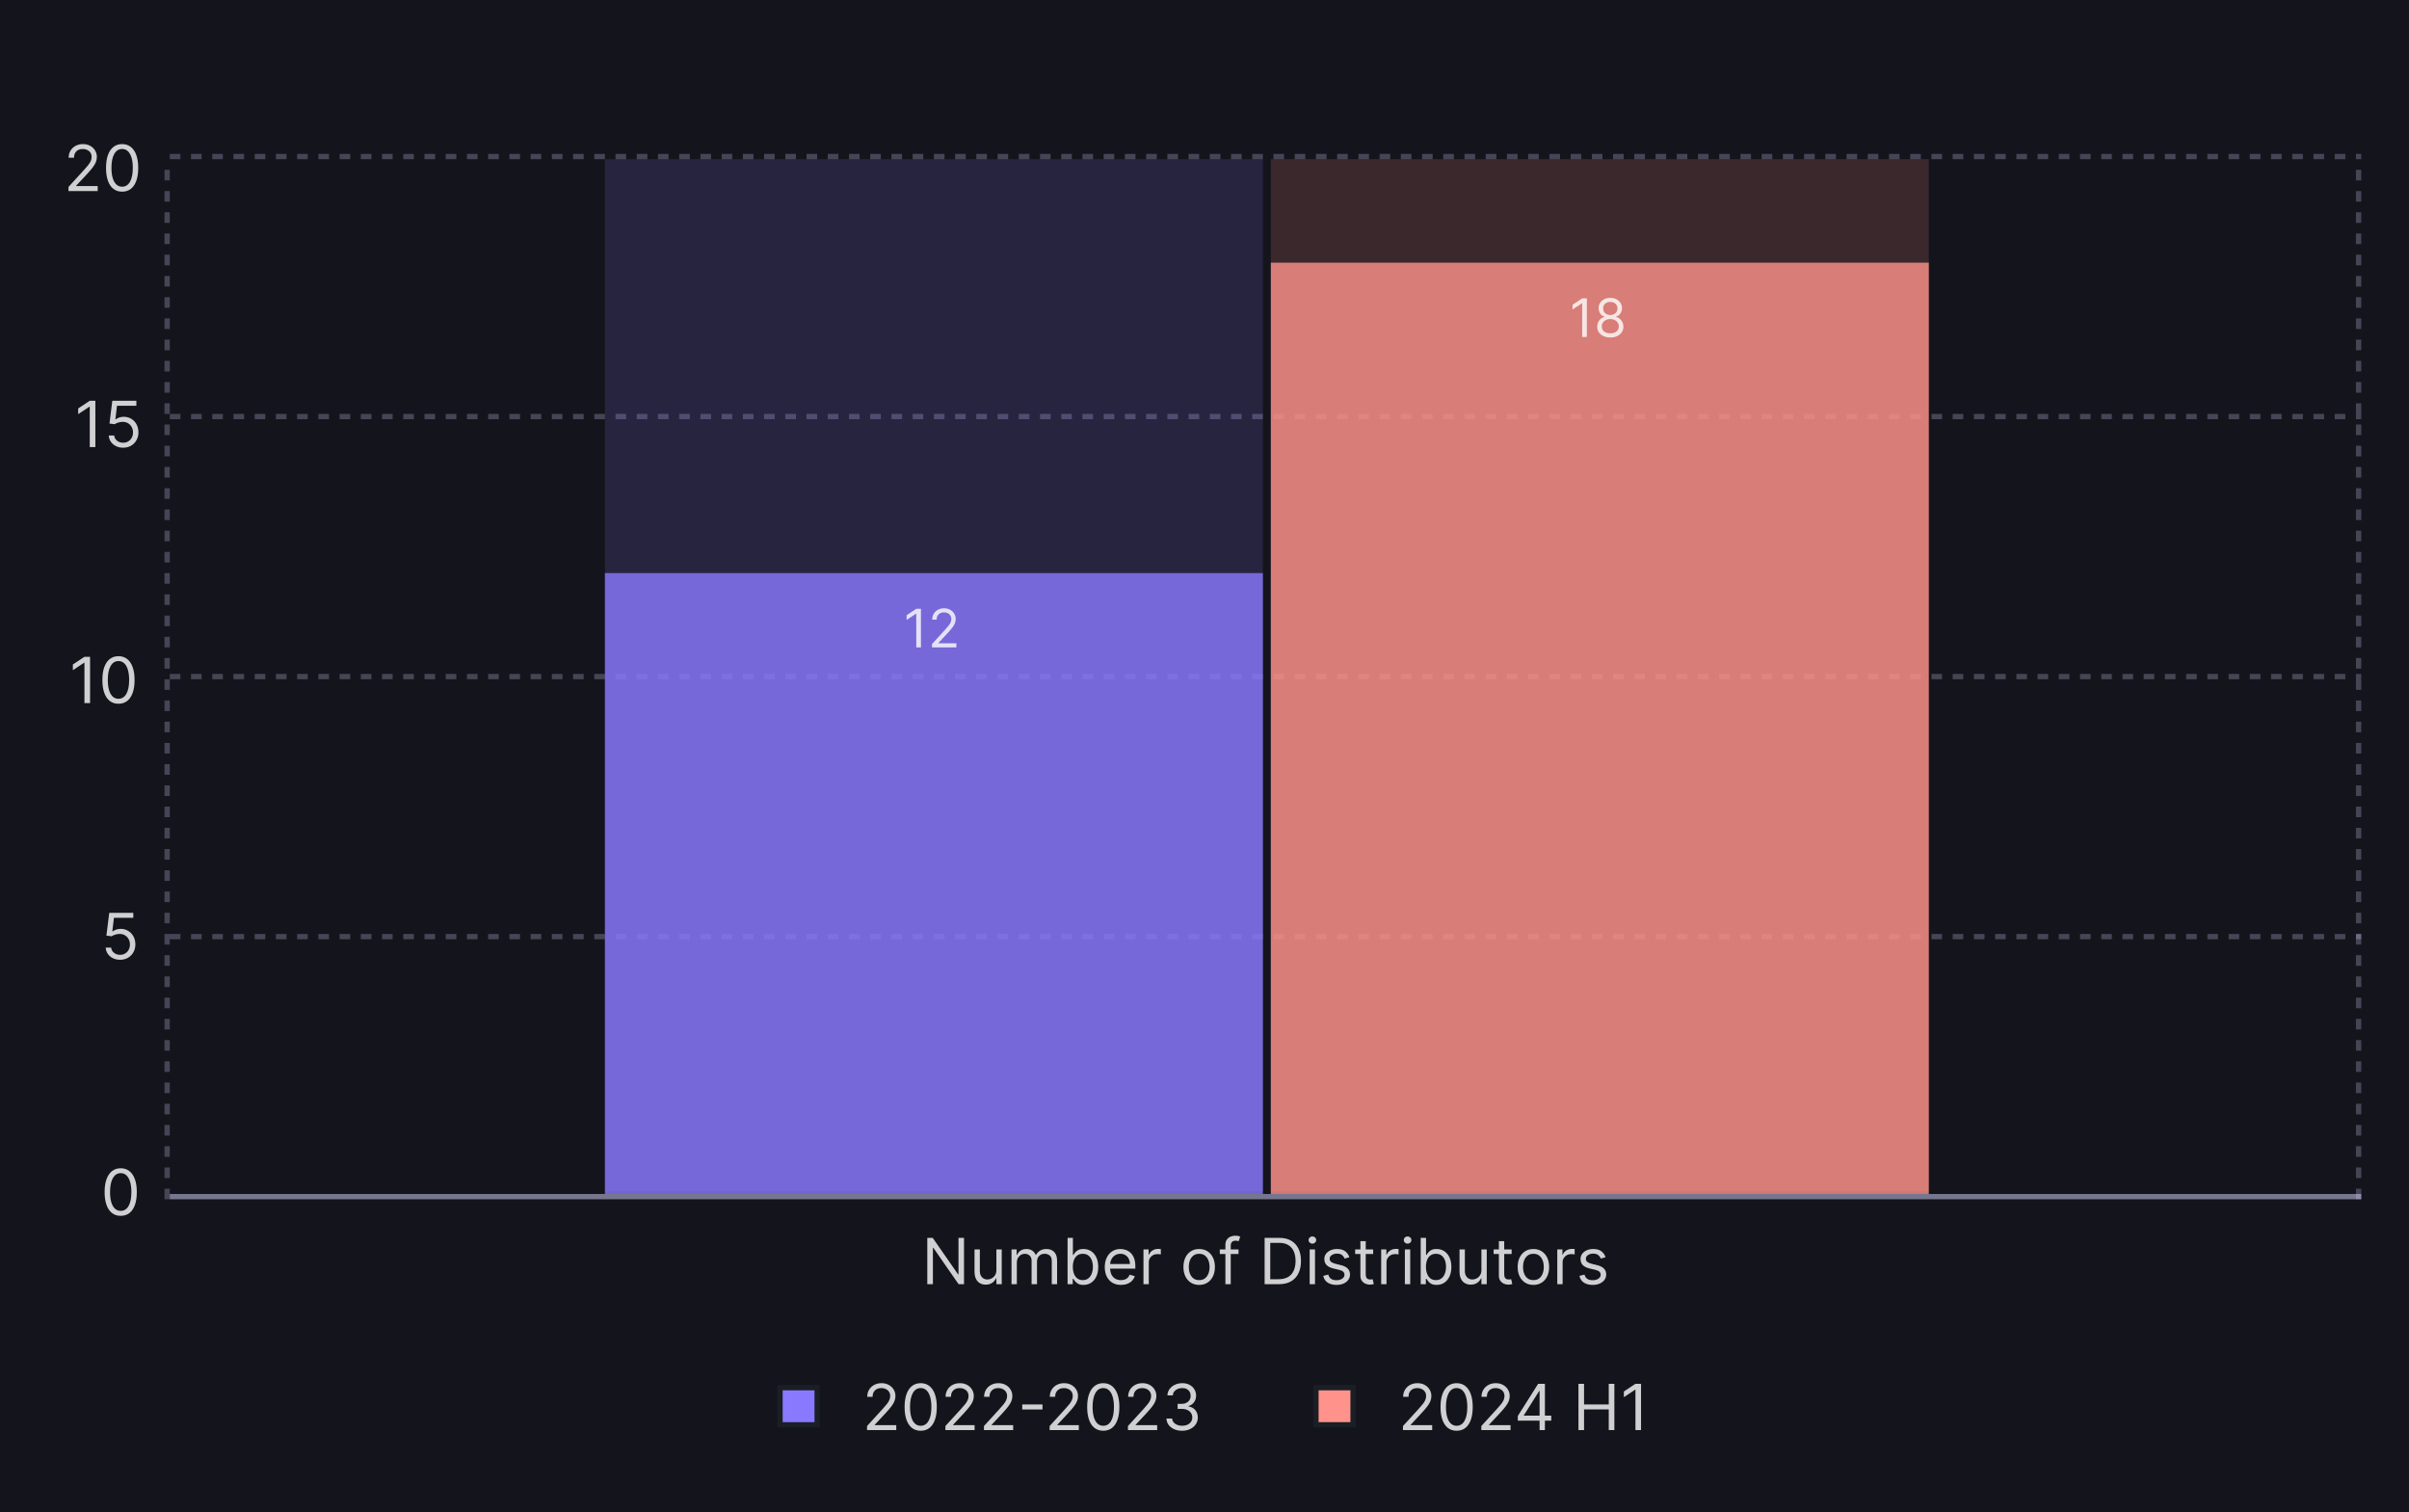 <svg width="454" height="285" viewBox="0 0 454 285" fill="none" xmlns="http://www.w3.org/2000/svg">
<rect width="454" height="285" fill="#14141C"/>
<path d="M12.903 36V35.233L15.784 32.08C16.122 31.71 16.401 31.389 16.619 31.116C16.838 30.841 17 30.582 17.105 30.341C17.213 30.097 17.267 29.841 17.267 29.574C17.267 29.267 17.193 29.001 17.046 28.777C16.901 28.553 16.702 28.379 16.449 28.257C16.196 28.135 15.912 28.074 15.597 28.074C15.261 28.074 14.969 28.143 14.719 28.283C14.472 28.419 14.28 28.611 14.143 28.858C14.01 29.105 13.943 29.395 13.943 29.727H12.938C12.938 29.216 13.055 28.767 13.291 28.381C13.527 27.994 13.848 27.693 14.254 27.477C14.663 27.261 15.122 27.153 15.631 27.153C16.142 27.153 16.595 27.261 16.99 27.477C17.385 27.693 17.695 27.984 17.919 28.351C18.143 28.717 18.256 29.125 18.256 29.574C18.256 29.895 18.197 30.209 18.081 30.516C17.967 30.82 17.768 31.159 17.484 31.534C17.203 31.906 16.812 32.361 16.312 32.898L14.352 34.994V35.062H18.409V36H12.903ZM23.016 36.119C22.374 36.119 21.827 35.945 21.375 35.595C20.923 35.243 20.578 34.733 20.34 34.065C20.101 33.395 19.982 32.585 19.982 31.636C19.982 30.693 20.101 29.888 20.34 29.22C20.581 28.55 20.928 28.038 21.379 27.686C21.834 27.331 22.379 27.153 23.016 27.153C23.652 27.153 24.196 27.331 24.648 27.686C25.102 28.038 25.449 28.55 25.688 29.22C25.929 29.888 26.05 30.693 26.05 31.636C26.05 32.585 25.93 33.395 25.692 34.065C25.453 34.733 25.108 35.243 24.656 35.595C24.204 35.945 23.658 36.119 23.016 36.119ZM23.016 35.182C23.652 35.182 24.146 34.875 24.499 34.261C24.851 33.648 25.027 32.773 25.027 31.636C25.027 30.881 24.946 30.237 24.784 29.706C24.625 29.175 24.395 28.77 24.094 28.491C23.796 28.213 23.436 28.074 23.016 28.074C22.385 28.074 21.892 28.385 21.537 29.007C21.182 29.626 21.004 30.503 21.004 31.636C21.004 32.392 21.084 33.034 21.243 33.562C21.402 34.091 21.631 34.493 21.929 34.769C22.23 35.044 22.592 35.182 23.016 35.182Z" fill="white" fill-opacity="0.8"/>
<path d="M17.972 75.523V84.25H16.915V76.631H16.864L14.733 78.046V76.972L16.915 75.523H17.972ZM23.209 84.369C22.709 84.369 22.259 84.27 21.858 84.071C21.457 83.872 21.136 83.599 20.895 83.253C20.653 82.906 20.521 82.511 20.499 82.068H21.521C21.561 82.463 21.74 82.79 22.058 83.048C22.379 83.304 22.763 83.432 23.209 83.432C23.567 83.432 23.885 83.348 24.163 83.18C24.445 83.013 24.665 82.783 24.824 82.49C24.986 82.195 25.067 81.861 25.067 81.489C25.067 81.108 24.983 80.769 24.815 80.47C24.651 80.169 24.423 79.932 24.134 79.758C23.844 79.585 23.513 79.497 23.141 79.494C22.874 79.492 22.599 79.533 22.318 79.618C22.037 79.7 21.805 79.807 21.624 79.938L20.635 79.818L21.163 75.523H25.697V76.46H22.05L21.743 79.034H21.794C21.973 78.892 22.197 78.774 22.467 78.68C22.737 78.587 23.018 78.54 23.311 78.54C23.845 78.54 24.321 78.668 24.739 78.923C25.159 79.176 25.489 79.523 25.727 79.963C25.969 80.403 26.09 80.906 26.09 81.472C26.09 82.028 25.965 82.526 25.715 82.963C25.467 83.398 25.126 83.742 24.692 83.994C24.257 84.244 23.763 84.369 23.209 84.369Z" fill="white" fill-opacity="0.8"/>
<path d="M16.972 123.773V132.5H15.915V124.881H15.864L13.733 126.295V125.222L15.915 123.773H16.972ZM22.328 132.619C21.686 132.619 21.139 132.445 20.688 132.095C20.236 131.743 19.891 131.233 19.652 130.565C19.413 129.895 19.294 129.085 19.294 128.136C19.294 127.193 19.413 126.388 19.652 125.72C19.893 125.05 20.24 124.538 20.692 124.186C21.146 123.831 21.692 123.653 22.328 123.653C22.965 123.653 23.509 123.831 23.96 124.186C24.415 124.538 24.761 125.05 25 125.72C25.241 126.388 25.362 127.193 25.362 128.136C25.362 129.085 25.243 129.895 25.004 130.565C24.766 131.233 24.421 131.743 23.969 132.095C23.517 132.445 22.97 132.619 22.328 132.619ZM22.328 131.682C22.965 131.682 23.459 131.375 23.811 130.761C24.163 130.148 24.34 129.273 24.34 128.136C24.34 127.381 24.259 126.737 24.097 126.206C23.938 125.675 23.707 125.27 23.406 124.991C23.108 124.713 22.749 124.574 22.328 124.574C21.697 124.574 21.204 124.885 20.849 125.507C20.494 126.126 20.317 127.003 20.317 128.136C20.317 128.892 20.396 129.534 20.555 130.062C20.715 130.591 20.943 130.993 21.241 131.268C21.543 131.544 21.905 131.682 22.328 131.682Z" fill="white" fill-opacity="0.8"/>
<path d="M22.631 180.869C22.131 180.869 21.68 180.77 21.28 180.571C20.879 180.372 20.558 180.099 20.317 179.753C20.075 179.406 19.943 179.011 19.921 178.568H20.943C20.983 178.963 21.162 179.29 21.48 179.548C21.801 179.804 22.185 179.932 22.631 179.932C22.989 179.932 23.307 179.848 23.585 179.68C23.866 179.513 24.087 179.283 24.246 178.99C24.408 178.695 24.489 178.361 24.489 177.989C24.489 177.608 24.405 177.268 24.237 176.97C24.072 176.669 23.845 176.432 23.555 176.259C23.266 176.085 22.935 175.997 22.562 175.994C22.296 175.991 22.021 176.033 21.74 176.118C21.459 176.2 21.227 176.307 21.046 176.438L20.057 176.318L20.585 172.023H25.119V172.96H21.472L21.165 175.534H21.216C21.395 175.392 21.619 175.274 21.889 175.18C22.159 175.087 22.44 175.04 22.733 175.04C23.267 175.04 23.743 175.168 24.16 175.423C24.581 175.676 24.91 176.023 25.149 176.463C25.391 176.903 25.511 177.406 25.511 177.972C25.511 178.528 25.386 179.026 25.136 179.463C24.889 179.898 24.548 180.241 24.114 180.494C23.679 180.744 23.185 180.869 22.631 180.869Z" fill="white" fill-opacity="0.8"/>
<path d="M22.75 229.119C22.108 229.119 21.561 228.945 21.109 228.595C20.658 228.243 20.312 227.733 20.074 227.065C19.835 226.395 19.716 225.585 19.716 224.636C19.716 223.693 19.835 222.888 20.074 222.22C20.315 221.55 20.662 221.038 21.114 220.686C21.568 220.331 22.114 220.153 22.75 220.153C23.386 220.153 23.93 220.331 24.382 220.686C24.837 221.038 25.183 221.55 25.422 222.22C25.663 222.888 25.784 223.693 25.784 224.636C25.784 225.585 25.665 226.395 25.426 227.065C25.188 227.733 24.842 228.243 24.391 228.595C23.939 228.945 23.392 229.119 22.75 229.119ZM22.75 228.182C23.386 228.182 23.881 227.875 24.233 227.261C24.585 226.648 24.761 225.773 24.761 224.636C24.761 223.881 24.68 223.237 24.518 222.706C24.359 222.175 24.129 221.77 23.828 221.491C23.53 221.213 23.171 221.074 22.75 221.074C22.119 221.074 21.626 221.385 21.271 222.007C20.916 222.626 20.739 223.503 20.739 224.636C20.739 225.392 20.818 226.034 20.977 226.562C21.136 227.091 21.365 227.493 21.663 227.768C21.965 228.044 22.327 228.182 22.75 228.182Z" fill="white" fill-opacity="0.8"/>
<line x1="32" y1="29.5" x2="445" y2="29.5" stroke="#D9D9FF" stroke-opacity="0.25" stroke-dasharray="2"/>
<line x1="32" y1="78.5" x2="445" y2="78.5" stroke="#D9D9FF" stroke-opacity="0.25" stroke-dasharray="2"/>
<line x1="32" y1="127.5" x2="445" y2="127.5" stroke="#D9D9FF" stroke-opacity="0.25" stroke-dasharray="2"/>
<line x1="32" y1="176.5" x2="445" y2="176.5" stroke="#D9D9FF" stroke-opacity="0.25" stroke-dasharray="2"/>
<line x1="32" y1="225.5" x2="445" y2="225.5" stroke="#D9D9FF" stroke-opacity="0.5"/>
<line x1="31.5" y1="226" x2="31.5" y2="30" stroke="#D9D9FF" stroke-opacity="0.25" stroke-dasharray="2"/>
<line x1="444.5" y1="226" x2="444.5" y2="30" stroke="#D9D9FF" stroke-opacity="0.25" stroke-dasharray="2"/>
<g opacity="0.2">
<rect opacity="0.8" x="114" y="30" width="124" height="194.5" fill="#8979FF"/>
</g>
<rect opacity="0.8" x="114" y="108" width="124" height="117" fill="#8979FF"/>
<path d="M173.56 114.727V122H172.679V115.651H172.636L170.861 116.83V115.935L172.679 114.727H173.56ZM175.651 122V121.361L178.052 118.733C178.334 118.425 178.566 118.158 178.748 117.93C178.93 117.701 179.065 117.485 179.153 117.284C179.243 117.08 179.288 116.867 179.288 116.645C179.288 116.389 179.226 116.168 179.103 115.981C178.982 115.794 178.817 115.649 178.606 115.548C178.395 115.446 178.158 115.395 177.896 115.395C177.616 115.395 177.372 115.453 177.164 115.569C176.958 115.683 176.798 115.842 176.685 116.048C176.573 116.254 176.518 116.496 176.518 116.773H175.68C175.68 116.347 175.778 115.973 175.974 115.651C176.171 115.329 176.438 115.078 176.777 114.898C177.118 114.718 177.5 114.628 177.924 114.628C178.35 114.628 178.728 114.718 179.057 114.898C179.386 115.078 179.644 115.32 179.831 115.626C180.018 115.931 180.112 116.271 180.112 116.645C180.112 116.912 180.063 117.174 179.966 117.43C179.871 117.683 179.705 117.966 179.469 118.278C179.234 118.589 178.909 118.967 178.492 119.415L176.859 121.162V121.219H180.239V122H175.651Z" fill="white" fill-opacity="0.8"/>
<g opacity="0.2">
<rect opacity="0.8" x="239.5" y="30" width="124" height="194.5" fill="#FF928A"/>
</g>
<rect opacity="0.8" x="239.5" y="49.5" width="124" height="175.5" fill="#FF928A"/>
<path d="M299.06 56.227V63.5H298.179V57.151H298.136L296.361 58.33V57.435L298.179 56.227H299.06ZM303.481 63.599C302.993 63.599 302.562 63.513 302.188 63.34C301.817 63.165 301.527 62.925 301.318 62.619C301.11 62.312 301.007 61.961 301.009 61.568C301.007 61.26 301.067 60.976 301.19 60.716C301.313 60.453 301.482 60.234 301.695 60.059C301.91 59.881 302.15 59.769 302.415 59.722V59.679C302.067 59.589 301.79 59.394 301.585 59.093C301.379 58.79 301.277 58.446 301.279 58.06C301.277 57.69 301.37 57.36 301.56 57.069C301.749 56.778 302.009 56.548 302.341 56.38C302.675 56.212 303.055 56.128 303.481 56.128C303.902 56.128 304.279 56.212 304.61 56.38C304.942 56.548 305.202 56.778 305.391 57.069C305.583 57.36 305.68 57.69 305.683 58.06C305.68 58.446 305.575 58.79 305.366 59.093C305.161 59.394 304.887 59.589 304.546 59.679V59.722C304.809 59.769 305.046 59.881 305.256 60.059C305.467 60.234 305.635 60.453 305.761 60.716C305.886 60.976 305.95 61.26 305.952 61.568C305.95 61.961 305.844 62.312 305.633 62.619C305.424 62.925 305.134 63.165 304.763 63.34C304.393 63.513 303.966 63.599 303.481 63.599ZM303.481 62.818C303.81 62.818 304.094 62.765 304.333 62.658C304.572 62.552 304.757 62.401 304.887 62.207C305.017 62.013 305.084 61.786 305.086 61.526C305.084 61.251 305.013 61.008 304.873 60.798C304.733 60.587 304.543 60.421 304.301 60.3C304.062 60.18 303.789 60.119 303.481 60.119C303.171 60.119 302.894 60.18 302.65 60.3C302.408 60.421 302.218 60.587 302.078 60.798C301.941 61.008 301.873 61.251 301.876 61.526C301.873 61.786 301.936 62.013 302.064 62.207C302.194 62.401 302.38 62.552 302.621 62.658C302.863 62.765 303.149 62.818 303.481 62.818ZM303.481 59.367C303.741 59.367 303.972 59.314 304.173 59.21C304.377 59.106 304.537 58.961 304.653 58.773C304.769 58.586 304.828 58.367 304.83 58.117C304.828 57.87 304.77 57.656 304.656 57.474C304.543 57.289 304.385 57.147 304.184 57.048C303.983 56.946 303.748 56.895 303.481 56.895C303.209 56.895 302.971 56.946 302.767 57.048C302.563 57.147 302.406 57.289 302.295 57.474C302.183 57.656 302.129 57.87 302.131 58.117C302.129 58.367 302.185 58.586 302.298 58.773C302.414 58.961 302.574 59.106 302.778 59.21C302.981 59.314 303.216 59.367 303.481 59.367Z" fill="white" fill-opacity="0.8"/>
<path d="M181.678 233.273V242H180.656L175.9 235.148H175.815V242H174.758V233.273H175.781L180.553 240.142H180.639V233.273H181.678ZM187.782 239.324V235.455H188.787V242H187.782V240.892H187.714C187.56 241.224 187.322 241.507 186.998 241.74C186.674 241.97 186.265 242.085 185.77 242.085C185.361 242.085 184.998 241.996 184.68 241.817C184.361 241.635 184.111 241.362 183.93 240.999C183.748 240.632 183.657 240.17 183.657 239.614V235.455H184.662V239.545C184.662 240.023 184.796 240.403 185.063 240.688C185.333 240.972 185.677 241.114 186.094 241.114C186.344 241.114 186.599 241.05 186.857 240.922C187.118 240.794 187.337 240.598 187.513 240.334C187.692 240.07 187.782 239.733 187.782 239.324ZM190.629 242V235.455H191.601V236.477H191.686C191.823 236.128 192.043 235.857 192.347 235.663C192.651 235.467 193.016 235.369 193.442 235.369C193.874 235.369 194.233 235.467 194.52 235.663C194.81 235.857 195.036 236.128 195.198 236.477H195.266C195.433 236.139 195.685 235.871 196.02 235.672C196.355 235.47 196.757 235.369 197.226 235.369C197.811 235.369 198.29 235.553 198.662 235.919C199.034 236.283 199.22 236.849 199.22 237.619V242H198.215V237.619C198.215 237.136 198.083 236.791 197.818 236.584C197.554 236.376 197.243 236.273 196.885 236.273C196.425 236.273 196.068 236.412 195.816 236.69C195.563 236.966 195.436 237.315 195.436 237.739V242H194.414V237.517C194.414 237.145 194.293 236.845 194.051 236.618C193.81 236.388 193.499 236.273 193.118 236.273C192.857 236.273 192.612 236.342 192.385 236.482C192.161 236.621 191.979 236.814 191.84 237.061C191.703 237.305 191.635 237.588 191.635 237.909V242H190.629ZM201.195 242V233.273H202.201V236.494H202.286C202.36 236.381 202.463 236.236 202.593 236.06C202.727 235.881 202.917 235.722 203.164 235.582C203.414 235.44 203.752 235.369 204.178 235.369C204.73 235.369 205.215 235.507 205.636 235.783C206.056 236.058 206.384 236.449 206.62 236.955C206.856 237.46 206.974 238.057 206.974 238.744C206.974 239.438 206.856 240.038 206.62 240.547C206.384 241.053 206.058 241.445 205.64 241.723C205.222 241.999 204.741 242.136 204.195 242.136C203.775 242.136 203.438 242.067 203.186 241.928C202.933 241.786 202.738 241.625 202.602 241.446C202.465 241.264 202.36 241.114 202.286 240.994H202.167V242H201.195ZM202.184 238.727C202.184 239.222 202.257 239.658 202.401 240.036C202.546 240.411 202.758 240.705 203.036 240.918C203.315 241.128 203.656 241.233 204.059 241.233C204.48 241.233 204.83 241.122 205.112 240.901C205.396 240.676 205.609 240.375 205.751 239.997C205.896 239.616 205.968 239.193 205.968 238.727C205.968 238.267 205.897 237.852 205.755 237.483C205.616 237.111 205.404 236.817 205.12 236.601C204.839 236.382 204.485 236.273 204.059 236.273C203.65 236.273 203.306 236.376 203.028 236.584C202.749 236.788 202.539 237.075 202.397 237.445C202.255 237.811 202.184 238.239 202.184 238.727ZM211.257 242.136C210.626 242.136 210.082 241.997 209.624 241.719C209.17 241.438 208.819 241.045 208.572 240.543C208.328 240.037 208.205 239.449 208.205 238.778C208.205 238.108 208.328 237.517 208.572 237.006C208.819 236.491 209.163 236.091 209.603 235.804C210.046 235.514 210.563 235.369 211.154 235.369C211.495 235.369 211.832 235.426 212.164 235.54C212.497 235.653 212.799 235.838 213.072 236.094C213.345 236.347 213.562 236.682 213.724 237.099C213.886 237.517 213.967 238.031 213.967 238.642V239.068H208.921V238.199H212.944C212.944 237.83 212.87 237.5 212.722 237.21C212.578 236.92 212.37 236.692 212.1 236.524C211.833 236.357 211.518 236.273 211.154 236.273C210.754 236.273 210.407 236.372 210.115 236.571C209.825 236.767 209.602 237.023 209.445 237.338C209.289 237.653 209.211 237.991 209.211 238.352V238.932C209.211 239.426 209.296 239.845 209.467 240.189C209.64 240.53 209.88 240.79 210.187 240.969C210.494 241.145 210.85 241.233 211.257 241.233C211.521 241.233 211.759 241.196 211.972 241.122C212.188 241.045 212.374 240.932 212.531 240.781C212.687 240.628 212.808 240.437 212.893 240.21L213.865 240.483C213.762 240.812 213.59 241.102 213.349 241.352C213.107 241.599 212.809 241.793 212.454 241.932C212.099 242.068 211.7 242.136 211.257 242.136ZM215.497 242V235.455H216.468V236.443H216.536C216.656 236.119 216.872 235.857 217.184 235.655C217.497 235.453 217.849 235.352 218.241 235.352C218.315 235.352 218.407 235.354 218.518 235.357C218.629 235.359 218.713 235.364 218.769 235.369V236.392C218.735 236.384 218.657 236.371 218.535 236.354C218.416 236.334 218.289 236.324 218.156 236.324C217.838 236.324 217.553 236.391 217.303 236.524C217.056 236.655 216.86 236.837 216.715 237.07C216.573 237.3 216.502 237.562 216.502 237.858V242H215.497ZM225.996 242.136C225.405 242.136 224.886 241.996 224.44 241.714C223.997 241.433 223.65 241.04 223.4 240.534C223.153 240.028 223.03 239.437 223.03 238.761C223.03 238.08 223.153 237.484 223.4 236.976C223.65 236.467 223.997 236.072 224.44 235.791C224.886 235.51 225.405 235.369 225.996 235.369C226.586 235.369 227.104 235.51 227.547 235.791C227.993 236.072 228.339 236.467 228.586 236.976C228.836 237.484 228.961 238.08 228.961 238.761C228.961 239.437 228.836 240.028 228.586 240.534C228.339 241.04 227.993 241.433 227.547 241.714C227.104 241.996 226.586 242.136 225.996 242.136ZM225.996 241.233C226.444 241.233 226.814 241.118 227.104 240.888C227.393 240.658 227.608 240.355 227.747 239.98C227.886 239.605 227.956 239.199 227.956 238.761C227.956 238.324 227.886 237.916 227.747 237.538C227.608 237.161 227.393 236.855 227.104 236.622C226.814 236.389 226.444 236.273 225.996 236.273C225.547 236.273 225.177 236.389 224.888 236.622C224.598 236.855 224.383 237.161 224.244 237.538C224.105 237.916 224.035 238.324 224.035 238.761C224.035 239.199 224.105 239.605 224.244 239.98C224.383 240.355 224.598 240.658 224.888 240.888C225.177 241.118 225.547 241.233 225.996 241.233ZM233.411 235.455V236.307H229.883V235.455H233.411ZM230.94 242V234.551C230.94 234.176 231.028 233.864 231.204 233.614C231.38 233.364 231.609 233.176 231.89 233.051C232.171 232.926 232.468 232.864 232.781 232.864C233.028 232.864 233.23 232.884 233.386 232.923C233.542 232.963 233.659 233 233.735 233.034L233.445 233.903C233.394 233.886 233.323 233.865 233.232 233.839C233.144 233.814 233.028 233.801 232.883 233.801C232.551 233.801 232.311 233.885 232.163 234.053C232.018 234.22 231.945 234.466 231.945 234.79V242H230.94ZM241.025 242H238.332V233.273H241.145C241.991 233.273 242.716 233.447 243.318 233.797C243.92 234.143 244.382 234.642 244.703 235.293C245.024 235.94 245.184 236.716 245.184 237.619C245.184 238.528 245.023 239.311 244.699 239.967C244.375 240.621 243.903 241.124 243.284 241.476C242.665 241.825 241.912 242 241.025 242ZM239.389 241.062H240.957C241.679 241.062 242.277 240.923 242.751 240.645C243.226 240.366 243.579 239.97 243.812 239.456C244.045 238.942 244.162 238.33 244.162 237.619C244.162 236.915 244.047 236.308 243.817 235.8C243.586 235.288 243.243 234.896 242.785 234.624C242.328 234.348 241.758 234.21 241.077 234.21H239.389V241.062ZM246.821 242V235.455H247.827V242H246.821ZM247.332 234.364C247.136 234.364 246.967 234.297 246.825 234.163C246.686 234.03 246.616 233.869 246.616 233.682C246.616 233.494 246.686 233.334 246.825 233.2C246.967 233.067 247.136 233 247.332 233C247.528 233 247.696 233.067 247.835 233.2C247.977 233.334 248.048 233.494 248.048 233.682C248.048 233.869 247.977 234.03 247.835 234.163C247.696 234.297 247.528 234.364 247.332 234.364ZM254.305 236.92L253.401 237.176C253.345 237.026 253.261 236.879 253.15 236.737C253.042 236.592 252.894 236.473 252.707 236.379C252.519 236.286 252.279 236.239 251.987 236.239C251.586 236.239 251.252 236.331 250.985 236.516C250.721 236.697 250.589 236.929 250.589 237.21C250.589 237.46 250.68 237.658 250.862 237.803C251.044 237.947 251.328 238.068 251.714 238.165L252.686 238.403C253.271 238.545 253.707 238.763 253.994 239.055C254.281 239.345 254.424 239.719 254.424 240.176C254.424 240.551 254.316 240.886 254.1 241.182C253.887 241.477 253.589 241.71 253.205 241.881C252.822 242.051 252.376 242.136 251.867 242.136C251.2 242.136 250.647 241.991 250.21 241.702C249.772 241.412 249.495 240.989 249.379 240.432L250.333 240.193C250.424 240.545 250.596 240.81 250.849 240.986C251.105 241.162 251.438 241.25 251.85 241.25C252.319 241.25 252.691 241.151 252.967 240.952C253.245 240.75 253.384 240.509 253.384 240.227C253.384 240 253.305 239.81 253.146 239.656C252.987 239.5 252.742 239.384 252.413 239.307L251.322 239.051C250.722 238.909 250.282 238.689 250.001 238.391C249.722 238.089 249.583 237.713 249.583 237.261C249.583 236.892 249.687 236.565 249.894 236.281C250.105 235.997 250.39 235.774 250.751 235.612C251.115 235.45 251.526 235.369 251.987 235.369C252.634 235.369 253.143 235.511 253.512 235.795C253.884 236.08 254.149 236.455 254.305 236.92ZM258.785 235.455V236.307H255.393V235.455H258.785ZM256.381 233.886H257.387V240.125C257.387 240.409 257.428 240.622 257.51 240.764C257.596 240.903 257.704 240.997 257.834 241.045C257.968 241.091 258.108 241.114 258.256 241.114C258.367 241.114 258.458 241.108 258.529 241.097C258.6 241.082 258.657 241.071 258.699 241.062L258.904 241.966C258.836 241.991 258.741 242.017 258.618 242.043C258.496 242.071 258.341 242.085 258.154 242.085C257.87 242.085 257.591 242.024 257.319 241.902C257.049 241.78 256.824 241.594 256.645 241.344C256.469 241.094 256.381 240.778 256.381 240.398V233.886ZM260.297 242V235.455H261.269V236.443H261.337C261.456 236.119 261.672 235.857 261.985 235.655C262.297 235.453 262.65 235.352 263.042 235.352C263.116 235.352 263.208 235.354 263.319 235.357C263.43 235.359 263.513 235.364 263.57 235.369V236.392C263.536 236.384 263.458 236.371 263.336 236.354C263.216 236.334 263.09 236.324 262.956 236.324C262.638 236.324 262.354 236.391 262.104 236.524C261.857 236.655 261.661 236.837 261.516 237.07C261.374 237.3 261.303 237.562 261.303 237.858V242H260.297ZM264.762 242V235.455H265.768V242H264.762ZM265.274 234.364C265.078 234.364 264.909 234.297 264.767 234.163C264.627 234.03 264.558 233.869 264.558 233.682C264.558 233.494 264.627 233.334 264.767 233.2C264.909 233.067 265.078 233 265.274 233C265.47 233 265.637 233.067 265.776 233.2C265.919 233.334 265.99 233.494 265.99 233.682C265.99 233.869 265.919 234.03 265.776 234.163C265.637 234.297 265.47 234.364 265.274 234.364ZM267.746 242V233.273H268.752V236.494H268.837C268.911 236.381 269.013 236.236 269.144 236.06C269.278 235.881 269.468 235.722 269.715 235.582C269.965 235.44 270.303 235.369 270.729 235.369C271.28 235.369 271.766 235.507 272.187 235.783C272.607 236.058 272.935 236.449 273.171 236.955C273.407 237.46 273.525 238.057 273.525 238.744C273.525 239.438 273.407 240.038 273.171 240.547C272.935 241.053 272.608 241.445 272.191 241.723C271.773 241.999 271.292 242.136 270.746 242.136C270.326 242.136 269.989 242.067 269.736 241.928C269.483 241.786 269.289 241.625 269.153 241.446C269.016 241.264 268.911 241.114 268.837 240.994H268.718V242H267.746ZM268.735 238.727C268.735 239.222 268.807 239.658 268.952 240.036C269.097 240.411 269.309 240.705 269.587 240.918C269.866 241.128 270.206 241.233 270.61 241.233C271.03 241.233 271.381 241.122 271.662 240.901C271.947 240.676 272.16 240.375 272.302 239.997C272.447 239.616 272.519 239.193 272.519 238.727C272.519 238.267 272.448 237.852 272.306 237.483C272.167 237.111 271.955 236.817 271.671 236.601C271.39 236.382 271.036 236.273 270.61 236.273C270.201 236.273 269.857 236.376 269.579 236.584C269.3 236.788 269.09 237.075 268.948 237.445C268.806 237.811 268.735 238.239 268.735 238.727ZM279.188 239.324V235.455H280.194V242H279.188V240.892H279.12C278.966 241.224 278.728 241.507 278.404 241.74C278.08 241.97 277.671 242.085 277.177 242.085C276.768 242.085 276.404 241.996 276.086 241.817C275.768 241.635 275.518 241.362 275.336 240.999C275.154 240.632 275.063 240.17 275.063 239.614V235.455H276.069V239.545C276.069 240.023 276.202 240.403 276.469 240.688C276.739 240.972 277.083 241.114 277.501 241.114C277.751 241.114 278.005 241.05 278.263 240.922C278.525 240.794 278.743 240.598 278.92 240.334C279.099 240.07 279.188 239.733 279.188 239.324ZM284.882 235.455V236.307H281.49V235.455H284.882ZM282.479 233.886H283.485V240.125C283.485 240.409 283.526 240.622 283.608 240.764C283.693 240.903 283.801 240.997 283.932 241.045C284.066 241.091 284.206 241.114 284.354 241.114C284.465 241.114 284.556 241.108 284.627 241.097C284.698 241.082 284.754 241.071 284.797 241.062L285.002 241.966C284.933 241.991 284.838 242.017 284.716 242.043C284.594 242.071 284.439 242.085 284.252 242.085C283.968 242.085 283.689 242.024 283.416 241.902C283.146 241.78 282.922 241.594 282.743 241.344C282.567 241.094 282.479 240.778 282.479 240.398V233.886ZM288.984 242.136C288.393 242.136 287.874 241.996 287.428 241.714C286.985 241.433 286.639 241.04 286.389 240.534C286.142 240.028 286.018 239.437 286.018 238.761C286.018 238.08 286.142 237.484 286.389 236.976C286.639 236.467 286.985 236.072 287.428 235.791C287.874 235.51 288.393 235.369 288.984 235.369C289.575 235.369 290.092 235.51 290.535 235.791C290.981 236.072 291.328 236.467 291.575 236.976C291.825 237.484 291.95 238.08 291.95 238.761C291.95 239.437 291.825 240.028 291.575 240.534C291.328 241.04 290.981 241.433 290.535 241.714C290.092 241.996 289.575 242.136 288.984 242.136ZM288.984 241.233C289.433 241.233 289.802 241.118 290.092 240.888C290.382 240.658 290.596 240.355 290.735 239.98C290.874 239.605 290.944 239.199 290.944 238.761C290.944 238.324 290.874 237.916 290.735 237.538C290.596 237.161 290.382 236.855 290.092 236.622C289.802 236.389 289.433 236.273 288.984 236.273C288.535 236.273 288.166 236.389 287.876 236.622C287.586 236.855 287.372 237.161 287.232 237.538C287.093 237.916 287.024 238.324 287.024 238.761C287.024 239.199 287.093 239.605 287.232 239.98C287.372 240.355 287.586 240.658 287.876 240.888C288.166 241.118 288.535 241.233 288.984 241.233ZM293.485 242V235.455H294.456V236.443H294.525C294.644 236.119 294.86 235.857 295.172 235.655C295.485 235.453 295.837 235.352 296.229 235.352C296.303 235.352 296.395 235.354 296.506 235.357C296.617 235.359 296.701 235.364 296.758 235.369V236.392C296.724 236.384 296.645 236.371 296.523 236.354C296.404 236.334 296.278 236.324 296.144 236.324C295.826 236.324 295.542 236.391 295.292 236.524C295.045 236.655 294.849 236.837 294.704 237.07C294.562 237.3 294.491 237.562 294.491 237.858V242H293.485ZM302.586 236.92L301.683 237.176C301.626 237.026 301.542 236.879 301.431 236.737C301.323 236.592 301.176 236.473 300.988 236.379C300.801 236.286 300.561 236.239 300.268 236.239C299.867 236.239 299.534 236.331 299.267 236.516C299.002 236.697 298.87 236.929 298.87 237.21C298.87 237.46 298.961 237.658 299.143 237.803C299.325 237.947 299.609 238.068 299.995 238.165L300.967 238.403C301.552 238.545 301.988 238.763 302.275 239.055C302.562 239.345 302.705 239.719 302.705 240.176C302.705 240.551 302.597 240.886 302.382 241.182C302.169 241.477 301.87 241.71 301.487 241.881C301.103 242.051 300.657 242.136 300.149 242.136C299.481 242.136 298.928 241.991 298.491 241.702C298.053 241.412 297.776 240.989 297.66 240.432L298.615 240.193C298.705 240.545 298.877 240.81 299.13 240.986C299.386 241.162 299.72 241.25 300.132 241.25C300.6 241.25 300.972 241.151 301.248 240.952C301.526 240.75 301.666 240.509 301.666 240.227C301.666 240 301.586 239.81 301.427 239.656C301.268 239.5 301.024 239.384 300.694 239.307L299.603 239.051C299.004 238.909 298.563 238.689 298.282 238.391C298.004 238.089 297.865 237.713 297.865 237.261C297.865 236.892 297.968 236.565 298.176 236.281C298.386 235.997 298.671 235.774 299.032 235.612C299.396 235.45 299.808 235.369 300.268 235.369C300.916 235.369 301.424 235.511 301.794 235.795C302.166 236.08 302.43 236.455 302.586 236.92Z" fill="white" fill-opacity="0.8"/>
<rect x="147" y="261.5" width="7" height="7" fill="#8979FF" stroke="#1A1F26"/>
<path d="M163.403 269.5V268.733L166.284 265.58C166.622 265.21 166.901 264.889 167.119 264.616C167.338 264.341 167.5 264.082 167.605 263.841C167.713 263.597 167.767 263.341 167.767 263.074C167.767 262.767 167.693 262.501 167.545 262.277C167.401 262.053 167.202 261.879 166.949 261.757C166.696 261.635 166.412 261.574 166.097 261.574C165.761 261.574 165.469 261.643 165.219 261.783C164.972 261.919 164.78 262.111 164.643 262.358C164.51 262.605 164.443 262.895 164.443 263.227H163.438C163.438 262.716 163.555 262.267 163.791 261.881C164.027 261.494 164.348 261.193 164.754 260.977C165.163 260.761 165.622 260.653 166.131 260.653C166.642 260.653 167.095 260.761 167.49 260.977C167.885 261.193 168.195 261.484 168.419 261.851C168.643 262.217 168.756 262.625 168.756 263.074C168.756 263.395 168.697 263.709 168.581 264.016C168.467 264.32 168.268 264.659 167.984 265.034C167.703 265.406 167.312 265.861 166.812 266.398L164.852 268.494V268.562H168.909V269.5H163.403ZM173.516 269.619C172.874 269.619 172.327 269.445 171.875 269.095C171.423 268.743 171.078 268.233 170.839 267.565C170.601 266.895 170.482 266.085 170.482 265.136C170.482 264.193 170.601 263.388 170.839 262.72C171.081 262.05 171.428 261.538 171.879 261.186C172.334 260.831 172.879 260.653 173.516 260.653C174.152 260.653 174.696 260.831 175.148 261.186C175.602 261.538 175.949 262.05 176.188 262.72C176.429 263.388 176.55 264.193 176.55 265.136C176.55 266.085 176.43 266.895 176.192 267.565C175.953 268.233 175.608 268.743 175.156 269.095C174.705 269.445 174.158 269.619 173.516 269.619ZM173.516 268.682C174.152 268.682 174.646 268.375 174.999 267.761C175.351 267.148 175.527 266.273 175.527 265.136C175.527 264.381 175.446 263.737 175.284 263.206C175.125 262.675 174.895 262.27 174.594 261.991C174.295 261.713 173.936 261.574 173.516 261.574C172.885 261.574 172.392 261.885 172.037 262.507C171.682 263.126 171.504 264.003 171.504 265.136C171.504 265.892 171.584 266.534 171.743 267.062C171.902 267.591 172.131 267.993 172.429 268.268C172.73 268.544 173.092 268.682 173.516 268.682ZM178.169 269.5V268.733L181.05 265.58C181.388 265.21 181.666 264.889 181.885 264.616C182.104 264.341 182.266 264.082 182.371 263.841C182.479 263.597 182.533 263.341 182.533 263.074C182.533 262.767 182.459 262.501 182.311 262.277C182.166 262.053 181.967 261.879 181.714 261.757C181.462 261.635 181.178 261.574 180.862 261.574C180.527 261.574 180.234 261.643 179.984 261.783C179.737 261.919 179.545 262.111 179.409 262.358C179.276 262.605 179.209 262.895 179.209 263.227H178.203C178.203 262.716 178.321 262.267 178.557 261.881C178.793 261.494 179.114 261.193 179.52 260.977C179.929 260.761 180.388 260.653 180.896 260.653C181.408 260.653 181.861 260.761 182.256 260.977C182.651 261.193 182.96 261.484 183.185 261.851C183.409 262.217 183.521 262.625 183.521 263.074C183.521 263.395 183.463 263.709 183.347 264.016C183.233 264.32 183.034 264.659 182.75 265.034C182.469 265.406 182.078 265.861 181.578 266.398L179.618 268.494V268.562H183.675V269.5H178.169ZM185.435 269.5V268.733L188.315 265.58C188.653 265.21 188.932 264.889 189.151 264.616C189.369 264.341 189.531 264.082 189.636 263.841C189.744 263.597 189.798 263.341 189.798 263.074C189.798 262.767 189.724 262.501 189.577 262.277C189.432 262.053 189.233 261.879 188.98 261.757C188.727 261.635 188.443 261.574 188.128 261.574C187.793 261.574 187.5 261.643 187.25 261.783C187.003 261.919 186.811 262.111 186.675 262.358C186.541 262.605 186.474 262.895 186.474 263.227H185.469C185.469 262.716 185.587 262.267 185.822 261.881C186.058 261.494 186.379 261.193 186.786 260.977C187.195 260.761 187.653 260.653 188.162 260.653C188.673 260.653 189.126 260.761 189.521 260.977C189.916 261.193 190.226 261.484 190.45 261.851C190.675 262.217 190.787 262.625 190.787 263.074C190.787 263.395 190.729 263.709 190.612 264.016C190.499 264.32 190.3 264.659 190.016 265.034C189.734 265.406 189.344 265.861 188.844 266.398L186.884 268.494V268.562H190.94V269.5H185.435ZM196.467 264.668V265.605H192.649V264.668H196.467ZM197.81 269.5V268.733L200.69 265.58C201.028 265.21 201.307 264.889 201.526 264.616C201.744 264.341 201.906 264.082 202.011 263.841C202.119 263.597 202.173 263.341 202.173 263.074C202.173 262.767 202.099 262.501 201.952 262.277C201.807 262.053 201.608 261.879 201.355 261.757C201.102 261.635 200.818 261.574 200.503 261.574C200.168 261.574 199.875 261.643 199.625 261.783C199.378 261.919 199.186 262.111 199.05 262.358C198.916 262.605 198.849 262.895 198.849 263.227H197.844C197.844 262.716 197.962 262.267 198.197 261.881C198.433 261.494 198.754 261.193 199.161 260.977C199.57 260.761 200.028 260.653 200.537 260.653C201.048 260.653 201.501 260.761 201.896 260.977C202.291 261.193 202.601 261.484 202.825 261.851C203.05 262.217 203.162 262.625 203.162 263.074C203.162 263.395 203.104 263.709 202.987 264.016C202.874 264.32 202.675 264.659 202.391 265.034C202.109 265.406 201.719 265.861 201.219 266.398L199.259 268.494V268.562H203.315V269.5H197.81ZM207.922 269.619C207.28 269.619 206.733 269.445 206.281 269.095C205.83 268.743 205.484 268.233 205.246 267.565C205.007 266.895 204.888 266.085 204.888 265.136C204.888 264.193 205.007 263.388 205.246 262.72C205.487 262.05 205.834 261.538 206.286 261.186C206.74 260.831 207.286 260.653 207.922 260.653C208.558 260.653 209.102 260.831 209.554 261.186C210.009 261.538 210.355 262.05 210.594 262.72C210.835 263.388 210.956 264.193 210.956 265.136C210.956 266.085 210.837 266.895 210.598 267.565C210.359 268.233 210.014 268.743 209.562 269.095C209.111 269.445 208.564 269.619 207.922 269.619ZM207.922 268.682C208.558 268.682 209.053 268.375 209.405 267.761C209.757 267.148 209.933 266.273 209.933 265.136C209.933 264.381 209.852 263.737 209.69 263.206C209.531 262.675 209.301 262.27 209 261.991C208.702 261.713 208.342 261.574 207.922 261.574C207.291 261.574 206.798 261.885 206.443 262.507C206.088 263.126 205.911 264.003 205.911 265.136C205.911 265.892 205.99 266.534 206.149 267.062C206.308 267.591 206.537 267.993 206.835 268.268C207.136 268.544 207.499 268.682 207.922 268.682ZM212.575 269.5V268.733L215.456 265.58C215.794 265.21 216.072 264.889 216.291 264.616C216.51 264.341 216.672 264.082 216.777 263.841C216.885 263.597 216.939 263.341 216.939 263.074C216.939 262.767 216.865 262.501 216.717 262.277C216.572 262.053 216.374 261.879 216.121 261.757C215.868 261.635 215.584 261.574 215.268 261.574C214.933 261.574 214.641 261.643 214.391 261.783C214.143 261.919 213.952 262.111 213.815 262.358C213.682 262.605 213.615 262.895 213.615 263.227H212.609C212.609 262.716 212.727 262.267 212.963 261.881C213.199 261.494 213.52 261.193 213.926 260.977C214.335 260.761 214.794 260.653 215.303 260.653C215.814 260.653 216.267 260.761 216.662 260.977C217.057 261.193 217.366 261.484 217.591 261.851C217.815 262.217 217.928 262.625 217.928 263.074C217.928 263.395 217.869 263.709 217.753 264.016C217.639 264.32 217.44 264.659 217.156 265.034C216.875 265.406 216.484 265.861 215.984 266.398L214.024 268.494V268.562H218.081V269.5H212.575ZM222.79 269.619C222.227 269.619 221.726 269.523 221.286 269.33C220.848 269.136 220.5 268.868 220.241 268.524C219.986 268.178 219.847 267.776 219.824 267.318H220.898C220.92 267.599 221.017 267.842 221.188 268.047C221.358 268.249 221.581 268.405 221.857 268.516C222.132 268.626 222.438 268.682 222.773 268.682C223.148 268.682 223.48 268.616 223.77 268.486C224.06 268.355 224.287 268.173 224.452 267.94C224.616 267.707 224.699 267.438 224.699 267.131C224.699 266.81 224.619 266.527 224.46 266.283C224.301 266.036 224.068 265.842 223.761 265.703C223.455 265.564 223.08 265.494 222.636 265.494H221.938V264.557H222.636C222.983 264.557 223.287 264.494 223.548 264.369C223.813 264.244 224.018 264.068 224.166 263.841C224.317 263.614 224.392 263.347 224.392 263.04C224.392 262.744 224.327 262.487 224.196 262.268C224.065 262.05 223.881 261.879 223.642 261.757C223.406 261.635 223.128 261.574 222.807 261.574C222.506 261.574 222.222 261.629 221.955 261.74C221.69 261.848 221.474 262.006 221.307 262.213C221.139 262.418 221.048 262.665 221.034 262.955H220.011C220.028 262.497 220.166 262.097 220.425 261.753C220.683 261.406 221.021 261.136 221.439 260.943C221.859 260.75 222.321 260.653 222.824 260.653C223.364 260.653 223.827 260.763 224.213 260.982C224.599 261.197 224.896 261.483 225.104 261.838C225.311 262.193 225.415 262.577 225.415 262.989C225.415 263.48 225.286 263.899 225.027 264.246C224.771 264.592 224.423 264.832 223.983 264.966V265.034C224.534 265.125 224.964 265.359 225.274 265.737C225.584 266.112 225.739 266.577 225.739 267.131C225.739 267.605 225.609 268.031 225.351 268.409C225.095 268.784 224.746 269.08 224.303 269.295C223.859 269.511 223.355 269.619 222.79 269.619Z" fill="white" fill-opacity="0.8"/>
<rect x="248" y="261.5" width="7" height="7" fill="#FF928A" stroke="#1A1F26"/>
<path d="M264.403 269.5V268.733L267.284 265.58C267.622 265.21 267.901 264.889 268.119 264.616C268.338 264.341 268.5 264.082 268.605 263.841C268.713 263.597 268.767 263.341 268.767 263.074C268.767 262.767 268.693 262.501 268.545 262.277C268.401 262.053 268.202 261.879 267.949 261.757C267.696 261.635 267.412 261.574 267.097 261.574C266.761 261.574 266.469 261.643 266.219 261.783C265.972 261.919 265.78 262.111 265.643 262.358C265.51 262.605 265.443 262.895 265.443 263.227H264.438C264.438 262.716 264.555 262.267 264.791 261.881C265.027 261.494 265.348 261.193 265.754 260.977C266.163 260.761 266.622 260.653 267.131 260.653C267.642 260.653 268.095 260.761 268.49 260.977C268.885 261.193 269.195 261.484 269.419 261.851C269.643 262.217 269.756 262.625 269.756 263.074C269.756 263.395 269.697 263.709 269.581 264.016C269.467 264.32 269.268 264.659 268.984 265.034C268.703 265.406 268.312 265.861 267.812 266.398L265.852 268.494V268.562H269.909V269.5H264.403ZM274.516 269.619C273.874 269.619 273.327 269.445 272.875 269.095C272.423 268.743 272.078 268.233 271.839 267.565C271.601 266.895 271.482 266.085 271.482 265.136C271.482 264.193 271.601 263.388 271.839 262.72C272.081 262.05 272.428 261.538 272.879 261.186C273.334 260.831 273.879 260.653 274.516 260.653C275.152 260.653 275.696 260.831 276.148 261.186C276.602 261.538 276.949 262.05 277.188 262.72C277.429 263.388 277.55 264.193 277.55 265.136C277.55 266.085 277.43 266.895 277.192 267.565C276.953 268.233 276.608 268.743 276.156 269.095C275.705 269.445 275.158 269.619 274.516 269.619ZM274.516 268.682C275.152 268.682 275.646 268.375 275.999 267.761C276.351 267.148 276.527 266.273 276.527 265.136C276.527 264.381 276.446 263.737 276.284 263.206C276.125 262.675 275.895 262.27 275.594 261.991C275.295 261.713 274.936 261.574 274.516 261.574C273.885 261.574 273.392 261.885 273.037 262.507C272.682 263.126 272.504 264.003 272.504 265.136C272.504 265.892 272.584 266.534 272.743 267.062C272.902 267.591 273.131 267.993 273.429 268.268C273.73 268.544 274.092 268.682 274.516 268.682ZM279.169 269.5V268.733L282.05 265.58C282.388 265.21 282.666 264.889 282.885 264.616C283.104 264.341 283.266 264.082 283.371 263.841C283.479 263.597 283.533 263.341 283.533 263.074C283.533 262.767 283.459 262.501 283.311 262.277C283.166 262.053 282.967 261.879 282.714 261.757C282.462 261.635 282.178 261.574 281.862 261.574C281.527 261.574 281.234 261.643 280.984 261.783C280.737 261.919 280.545 262.111 280.409 262.358C280.276 262.605 280.209 262.895 280.209 263.227H279.203C279.203 262.716 279.321 262.267 279.557 261.881C279.793 261.494 280.114 261.193 280.52 260.977C280.929 260.761 281.388 260.653 281.896 260.653C282.408 260.653 282.861 260.761 283.256 260.977C283.651 261.193 283.96 261.484 284.185 261.851C284.409 262.217 284.521 262.625 284.521 263.074C284.521 263.395 284.463 263.709 284.347 264.016C284.233 264.32 284.034 264.659 283.75 265.034C283.469 265.406 283.078 265.861 282.578 266.398L280.618 268.494V268.562H284.675V269.5H279.169ZM286.043 267.71V266.841L289.878 260.773H290.509V262.119H290.082L287.185 266.705V266.773H292.349V267.71H286.043ZM290.151 269.5V267.446V267.041V260.773H291.156V269.5H290.151ZM297.475 269.5V260.773H298.532V264.659H303.185V260.773H304.242V269.5H303.185V265.597H298.532V269.5H297.475ZM309.272 260.773V269.5H308.216V261.881H308.164L306.034 263.295V262.222L308.216 260.773H309.272Z" fill="white" fill-opacity="0.8"/>
</svg>
